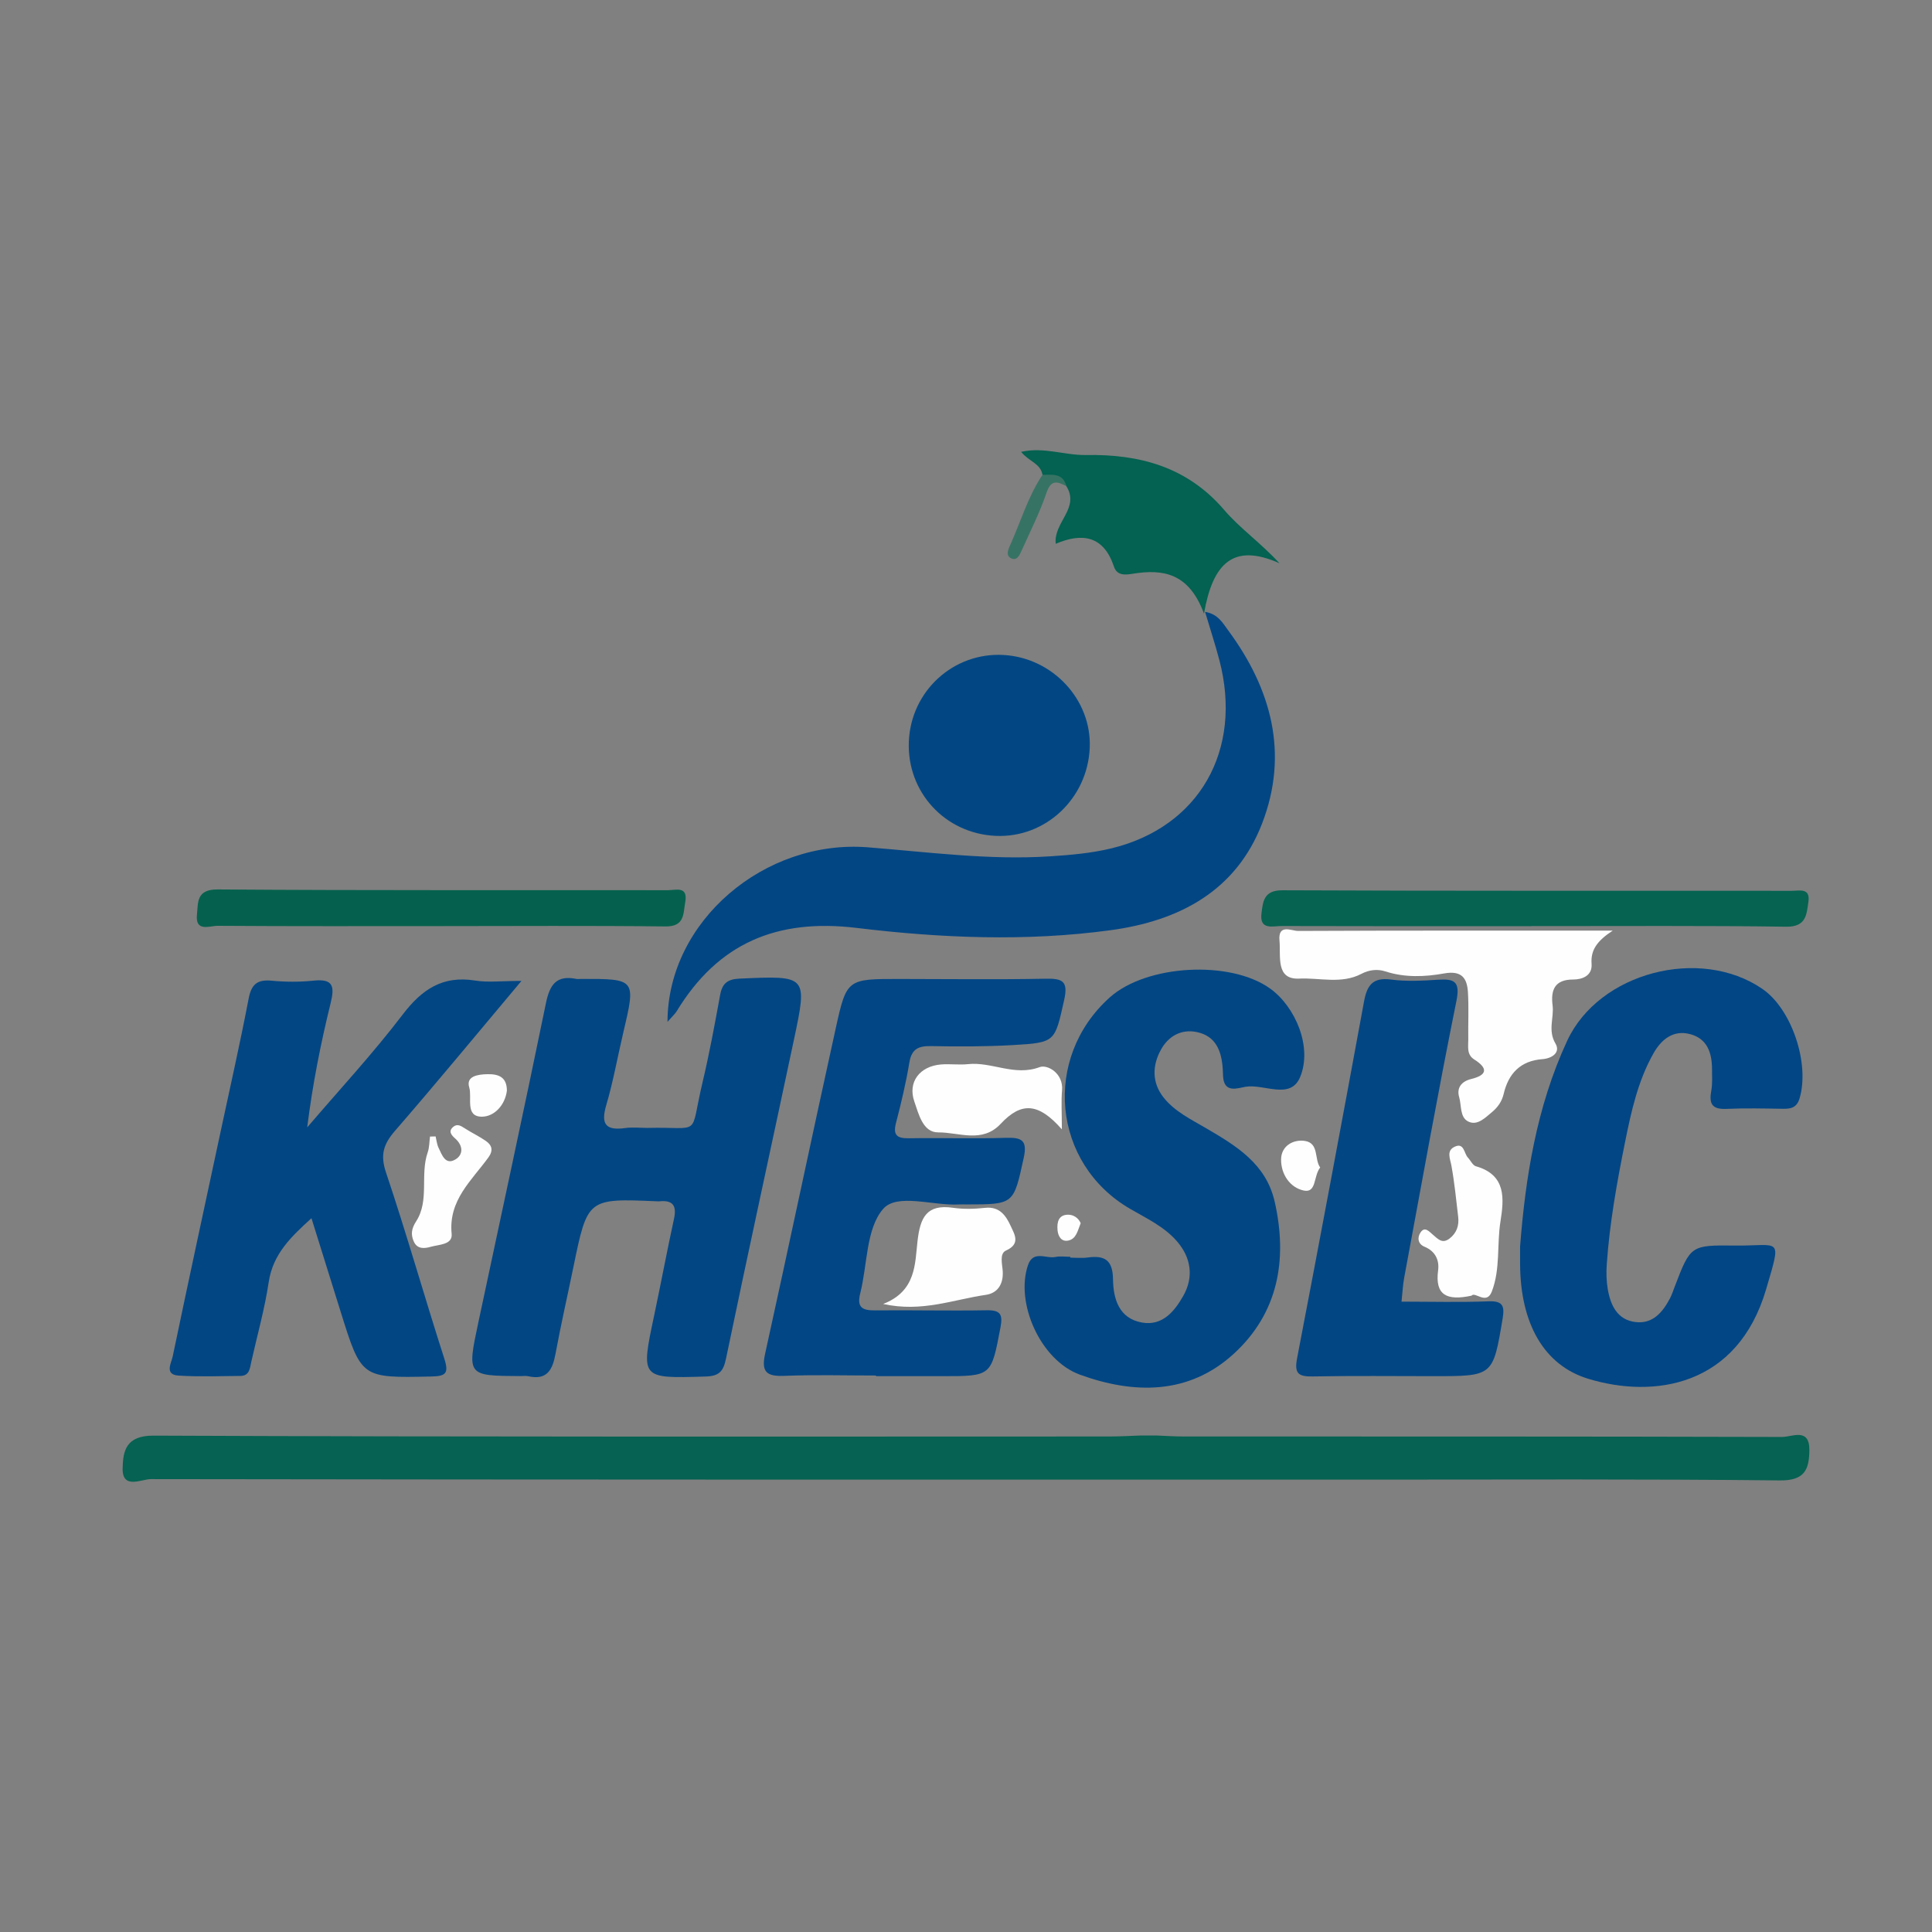 <?xml version="1.0" encoding="utf-8"?>
<!-- Generator: Adobe Illustrator 17.0.0, SVG Export Plug-In . SVG Version: 6.00 Build 0)  -->
<!DOCTYPE svg PUBLIC "-//W3C//DTD SVG 1.1//EN" "http://www.w3.org/Graphics/SVG/1.1/DTD/svg11.dtd">
<svg version="1.1" id="Layer_1" xmlns="http://www.w3.org/2000/svg" xmlns:xlink="http://www.w3.org/1999/xlink" x="0px" y="0px"
	 width="200px" height="200px" viewBox="0 0 200 200" enable-background="new 0 0 200 200" xml:space="preserve">
<rect x="0" y="0" width="200" height="200" fill="#808080" stroke="none"/>
<g>
	<path fill="#066252" d="M118.139,148.601c0.513,0,1.027,0,1.54,0c0.937,0.036,1.873,0.102,2.81,0.103
		c20.672,0.006,41.344-0.01,62.016,0.048c0.998,0.003,2.821-0.998,2.799,1.362c-0.019,2.016-0.481,3.167-3.063,3.139
		c-14.093-0.155-28.189-0.083-42.283-0.083c-42.113,0-84.226,0.013-126.339-0.053c-0.971-0.002-2.974,1.114-2.924-1.121
		c0.04-1.768,0.318-3.392,3.203-3.38c32.972,0.142,65.946,0.093,98.918,0.089C115.924,148.705,117.032,148.637,118.139,148.601z"/>
	<path fill="#024684" d="M67.026,116.762c5.737-0.151,4.318,1.092,5.701-4.717c0.71-2.986,1.266-6.01,1.817-9.03
		c0.221-1.214,0.753-1.654,2.034-1.71c6.99-0.309,7.022-0.339,5.615,6.303c-2.333,11.013-4.746,22.009-7.036,33.031
		c-0.281,1.352-0.724,1.816-2.122,1.858c-6.72,0.201-6.707,0.246-5.326-6.277c0.708-3.342,1.334-6.701,2.061-10.038
		c0.293-1.343-0.083-1.964-1.496-1.823c-0.085,0.008-0.171,0.002-0.256-0.001c-7.199-0.307-7.196-0.306-8.656,6.792
		c-0.618,3.006-1.303,5.999-1.86,9.016c-0.304,1.646-0.884,2.738-2.818,2.301c-0.244-0.055-0.511-0.013-0.768-0.014
		c-5.58-0.028-5.577-0.027-4.398-5.556c2.348-11.014,4.732-22.02,6.997-33.05c0.393-1.912,1.084-2.926,3.141-2.512
		c0.164,0.033,0.341,0.004,0.512,0.003c5.676-0.008,5.67-0.009,4.344,5.602c-0.588,2.49-1.029,5.021-1.753,7.469
		c-0.589,1.992-0.03,2.642,1.962,2.366C65.476,116.671,66.257,116.759,67.026,116.762z"/>
	<path fill="#024684" d="M53.981,101.544c-4.632,5.514-8.792,10.565-13.079,15.505c-1.187,1.368-1.566,2.471-0.945,4.319
		c2.145,6.382,3.975,12.87,6.039,19.28c0.509,1.579,0.109,1.817-1.394,1.848c-7.188,0.148-7.187,0.188-9.332-6.688
		c-0.988-3.168-1.978-6.335-3.028-9.699c-2.081,1.903-3.988,3.672-4.429,6.634c-0.413,2.776-1.188,5.499-1.802,8.245
		c-0.148,0.66-0.179,1.439-1.121,1.447c-2.135,0.019-4.278,0.103-6.404-0.035c-1.494-0.097-0.748-1.308-0.608-1.983
		c1.637-7.847,3.335-15.68,5.013-23.518c0.963-4.5,1.981-8.989,2.845-13.508c0.283-1.48,0.877-2.011,2.372-1.87
		c1.44,0.136,2.915,0.146,4.352-0.006c2.049-0.217,2.193,0.599,1.765,2.338c-1.031,4.193-1.873,8.433-2.422,12.852
		c3.314-3.877,6.795-7.627,9.882-11.677c2-2.623,4.149-4.062,7.513-3.52C50.518,101.722,51.9,101.544,53.981,101.544z"/>
	<path fill="#024684" d="M110.797,130.191c0.598,0,1.204,0.068,1.791-0.013c1.764-0.243,2.604,0.245,2.632,2.265
		c0.028,1.986,0.596,4.054,3.02,4.47c2.112,0.362,3.347-1.185,4.235-2.733c1.122-1.954,0.846-3.988-0.659-5.706
		c-1.316-1.503-3.127-2.348-4.824-3.333c-8.057-4.673-9.113-15.594-2.119-21.88c3.804-3.419,12.501-3.897,16.629-0.913
		c2.606,1.884,4.377,6.05,3.087,9.151c-1.001,2.406-3.734,0.681-5.658,1.005c-0.773,0.13-2.21,0.709-2.316-1.056
		c-0.015-0.255-0.019-0.512-0.035-0.767c-0.114-1.837-0.686-3.434-2.701-3.845c-1.582-0.323-2.904,0.414-3.673,1.782
		c-0.948,1.686-0.976,3.487,0.29,5.048c1.148,1.415,2.798,2.213,4.348,3.12c3.123,1.826,6.22,3.683,7.111,7.61
		c1.365,6.012,0.364,11.547-4.253,15.764c-4.642,4.239-10.309,4.176-15.898,2.15c-4.09-1.482-6.717-7.42-5.389-11.335
		c0.541-1.593,1.879-0.647,2.848-0.854c0.49-0.105,1.022-0.018,1.534-0.018C110.797,130.132,110.797,130.161,110.797,130.191z"/>
	<path fill="#024685" d="M157.359,129.031c0.544-6.978,1.668-14.391,4.878-21.297c3.292-7.083,13.755-9.792,20.208-5.361
		c3.029,2.08,4.91,7.7,3.852,11.309c-0.282,0.962-0.868,1.114-1.716,1.1c-1.964-0.031-3.933-0.077-5.894,0.01
		c-1.444,0.064-1.781-0.535-1.542-1.841c0.137-0.747,0.086-1.532,0.082-2.299c-0.009-1.66-0.487-3.122-2.254-3.596
		c-1.766-0.474-2.997,0.561-3.794,1.966c-1.619,2.853-2.313,6.031-2.955,9.214c-0.843,4.181-1.597,8.375-1.892,12.636
		c-0.059,0.846-0.044,1.72,0.098,2.553c0.288,1.689,0.986,3.219,2.902,3.437c1.767,0.201,2.79-1.025,3.543-2.457
		c0.197-0.375,0.326-0.786,0.479-1.184c1.645-4.285,1.645-4.336,6.247-4.282c4.724,0.055,4.859-1.056,3.234,4.499
		c-2.962,10.122-11.645,11.354-18.413,9.296c-4.61-1.401-7.032-5.747-7.063-11.873C157.357,130.434,157.359,130.007,157.359,129.031
		z"/>
	<path fill="#024685" d="M90.679,142.393c-3.16,0-6.324-0.091-9.48,0.035c-1.806,0.072-2.42-0.362-1.999-2.27
		c2.481-11.238,4.844-22.502,7.322-33.741c1.123-5.093,1.201-5.077,6.58-5.074c5.04,0.002,10.081,0.074,15.119-0.028
		c1.776-0.036,2.384,0.248,1.937,2.224c-0.973,4.304-0.859,4.393-5.295,4.647c-2.81,0.161-5.634,0.163-8.449,0.107
		c-1.306-0.026-2.036,0.263-2.274,1.685c-0.352,2.101-0.841,4.184-1.381,6.246c-0.344,1.313,0.11,1.63,1.355,1.609
		c3.331-0.056,6.665,0.062,9.993-0.046c1.648-0.053,2.275,0.228,1.867,2.084c-1.053,4.795-0.976,4.812-5.911,4.812
		c-0.256,0-0.513-0.013-0.769,0.002c-2.712,0.157-6.444-1.212-7.888,0.48c-1.766,2.069-1.603,5.759-2.356,8.727
		c-0.37,1.459,0.222,1.772,1.536,1.758c3.843-0.04,7.689,0.058,11.531-0.011c1.441-0.026,1.714,0.407,1.45,1.79
		c-0.956,5.024-0.909,5.033-5.972,5.032c-2.306-0.001-4.613,0-6.919,0C90.679,142.438,90.679,142.416,90.679,142.393z"/>
	<path fill="#034684" d="M69.099,105.778c0.021-10.443,10.079-18.905,20.733-18.066c6.283,0.495,12.558,1.346,18.883,0.934
		c2.12-0.138,4.271-0.324,6.327-0.822c9.101-2.206,13.629-10.154,11.189-19.476c-0.425-1.624-0.952-3.221-1.484-5.008
		c1.334,0.217,1.825,1.144,2.392,1.912c4.48,6.07,6.296,12.751,3.522,19.972c-2.697,7.021-8.596,10.104-15.68,11.069
		c-8.76,1.193-17.586,0.819-26.293-0.234c-8.265-0.999-14.353,1.577-18.64,8.627C69.888,104.952,69.639,105.164,69.099,105.778z"/>
	<path fill="#034684" d="M145.085,134.746c3.07,0,6.044,0.082,9.011-0.034c1.531-0.06,1.665,0.541,1.452,1.812
		c-0.995,5.938-0.972,5.94-7.129,5.937c-4.18-0.002-8.361-0.05-12.539,0.029c-1.491,0.028-1.907-0.321-1.605-1.889
		c2.365-12.294,4.662-24.601,6.927-36.913c0.307-1.668,0.881-2.536,2.788-2.285c1.593,0.21,3.241,0.124,4.855,0.019
		c1.738-0.113,2.331,0.178,1.918,2.226c-1.921,9.51-3.628,19.064-5.398,28.605C145.225,133.001,145.191,133.769,145.085,134.746z"/>
	<path fill="#024784" d="M103.084,86.53c-5.258-0.233-9.227-4.547-9.001-9.783c0.225-5.227,4.625-9.239,9.809-8.944
		c5.095,0.29,9.133,4.647,8.917,9.621C112.579,82.679,108.223,86.758,103.084,86.53z"/>
	<path fill="#FEFEFE" d="M166.95,96.337c-1.608,1.054-2.299,2-2.19,3.447c0.091,1.219-0.96,1.618-1.903,1.616
		c-1.944-0.004-2.33,1.113-2.134,2.671c0.164,1.305-0.513,2.595,0.301,3.961c0.542,0.911-0.348,1.537-1.35,1.611
		c-2.27,0.167-3.519,1.483-4.013,3.595c-0.188,0.802-0.622,1.399-1.22,1.896c-0.715,0.594-1.523,1.434-2.459,0.961
		c-0.87-0.439-0.677-1.656-0.93-2.52c-0.277-0.945,0.22-1.625,1.24-1.874c1.657-0.405,1.781-1.1,0.328-2.019
		c-0.819-0.518-0.613-1.339-0.624-2.081c-0.024-1.623,0.062-3.25-0.034-4.867c-0.087-1.469-0.631-2.291-2.464-1.963
		c-1.988,0.355-4.063,0.445-6.074-0.208c-0.837-0.272-1.698-0.168-2.489,0.248c-2.065,1.086-4.322,0.393-6.448,0.494
		c-2.454,0.117-1.885-2.316-2.033-3.925c-0.165-1.79,1.24-1.005,1.925-1.009C145.019,96.322,155.663,96.337,166.95,96.337z"/>
	<path fill="#066351" d="M158.536,95.878c-8.619,0-17.237,0.011-25.856-0.017c-0.902-0.003-2.314,0.465-2.092-1.309
		c0.154-1.233,0.231-2.4,2.174-2.391c17.578,0.079,35.157,0.042,52.736,0.055c0.77,0.001,1.919-0.33,1.708,1.128
		c-0.191,1.323-0.216,2.619-2.303,2.588c-8.361-0.121-16.725-0.059-25.087-0.064c-0.427,0-0.853,0-1.28,0
		C158.536,95.872,158.536,95.875,158.536,95.878z"/>
	<path fill="#036251" d="M107.917,49.154c-0.192-1.186-1.42-1.387-2.211-2.378c2.351-0.533,4.518,0.366,6.704,0.327
		c5.551-0.099,10.502,1.222,14.326,5.697c1.616,1.892,3.734,3.355,5.715,5.51c-4.799-2.146-6.906,0.018-7.815,5.214
		c-1.563-4.231-4.257-4.628-7.358-4.132c-0.74,0.118-1.638,0.239-1.957-0.723c-1.056-3.185-3.251-3.561-6.032-2.376
		c-0.251-2.217,2.533-3.685,1.098-5.966C109.9,49.226,108.616,49.808,107.917,49.154z"/>
	<path fill="#05614D" d="M45.581,95.87c-7.683,0.002-15.366,0.024-23.048-0.03c-0.815-0.006-2.345,0.689-2.144-1.176
		c0.134-1.244-0.083-2.606,2.149-2.589c15.535,0.115,31.072,0.056,46.608,0.078c0.802,0.001,2.095-0.471,1.789,1.237
		c-0.217,1.212-0.043,2.538-2.05,2.515C61.118,95.814,53.349,95.868,45.581,95.87z"/>
	<path fill="#FEFEFE" d="M91.426,134.986c3.429-1.338,3.282-4.157,3.556-6.519c0.283-2.443,0.938-3.833,3.683-3.436
		c1.086,0.157,2.223,0.122,3.319,0.004c1.528-0.165,2.176,0.856,2.665,1.925c0.375,0.82,1.019,1.811-0.506,2.494
		c-0.704,0.315-0.384,1.417-0.341,2.152c0.079,1.338-0.538,2.262-1.749,2.437C98.696,134.527,95.419,135.873,91.426,134.986z"/>
	<path fill="#FEFEFE" d="M109.924,116.909c-2.446-2.789-4.217-2.835-6.33-0.574c-1.921,2.055-4.334,0.87-6.478,0.889
		c-1.58,0.014-2.02-1.919-2.462-3.187c-0.709-2.033,0.564-3.661,2.752-3.844c0.929-0.078,1.878,0.065,2.803-0.034
		c2.469-0.265,4.803,1.286,7.419,0.308c0.791-0.296,2.464,0.621,2.314,2.398C109.844,114.024,109.924,115.199,109.924,116.909z"/>
	<path fill="#FEFEFE" d="M152.334,134.127c-2.556,0.549-3.805-0.045-3.461-2.621c0.139-1.044-0.28-1.982-1.416-2.449
		c-0.691-0.285-0.759-0.965-0.393-1.492c0.438-0.632,0.876-0.078,1.242,0.227c0.52,0.432,0.974,1.018,1.745,0.424
		c0.75-0.578,1.006-1.352,0.899-2.253c-0.207-1.758-0.38-3.524-0.694-5.264c-0.139-0.769-0.561-1.591,0.353-2
		c0.963-0.431,0.936,0.692,1.345,1.132c0.283,0.304,0.499,0.806,0.836,0.902c3.159,0.899,2.907,3.379,2.536,5.719
		c-0.382,2.409,0.007,4.903-0.893,7.246C153.881,135.138,152.705,133.668,152.334,134.127z"/>
	<path fill="#FEFEFE" d="M45.094,117.643c0.097,0.393,0.132,0.817,0.305,1.174c0.354,0.73,0.702,1.841,1.757,1.201
		c0.811-0.491,0.8-1.417-0.026-2.151c-0.375-0.333-0.791-0.766-0.176-1.243c0.4-0.31,0.768-0.072,1.146,0.172
		c0.711,0.46,1.486,0.824,2.182,1.304c0.639,0.441,0.814,0.979,0.277,1.718c-1.738,2.396-4.15,4.425-3.805,7.912
		c0.113,1.141-1.338,1.097-2.17,1.34c-0.608,0.177-1.394,0.278-1.755-0.563c-0.317-0.739-0.236-1.318,0.257-2.085
		c1.387-2.16,0.38-4.808,1.19-7.13c0.178-0.511,0.165-1.09,0.24-1.637C44.709,117.651,44.902,117.647,45.094,117.643z"/>
	<path fill="#FEFEFE" d="M136.664,120.857c-0.71,0.911-0.365,2.659-1.688,2.389c-1.425-0.291-2.373-1.68-2.358-3.22
		c0.014-1.453,1.32-2.101,2.477-1.915C136.564,118.346,136.044,120.018,136.664,120.857z"/>
	<path fill="#FEFEFE" d="M52.473,112.907c-0.189,1.51-1.315,2.683-2.572,2.692c-1.794,0.013-1.006-1.987-1.325-3.024
		c-0.361-1.173,0.889-1.354,1.876-1.375C51.611,111.177,52.471,111.49,52.473,112.907z"/>
	<path fill="#377364" d="M107.917,49.154c1.01-0.003,2.119-0.215,2.471,1.171c-0.891-0.445-1.565-0.746-2.042,0.657
		c-0.704,2.068-1.7,4.037-2.597,6.036c-0.199,0.443-0.463,1.067-1.073,0.779c-0.559-0.264-0.345-0.83-0.127-1.313
		C105.655,54.033,106.404,51.418,107.917,49.154z"/>
	<path fill="#FEFEFE" d="M111.87,126.625c-0.315,0.791-0.461,1.648-1.31,1.803c-0.696,0.127-1.028-0.456-1.085-1.088
		c-0.072-0.806,0.095-1.586,1.09-1.595C111.119,125.74,111.649,126.079,111.87,126.625z"/>
</g>
</svg>
